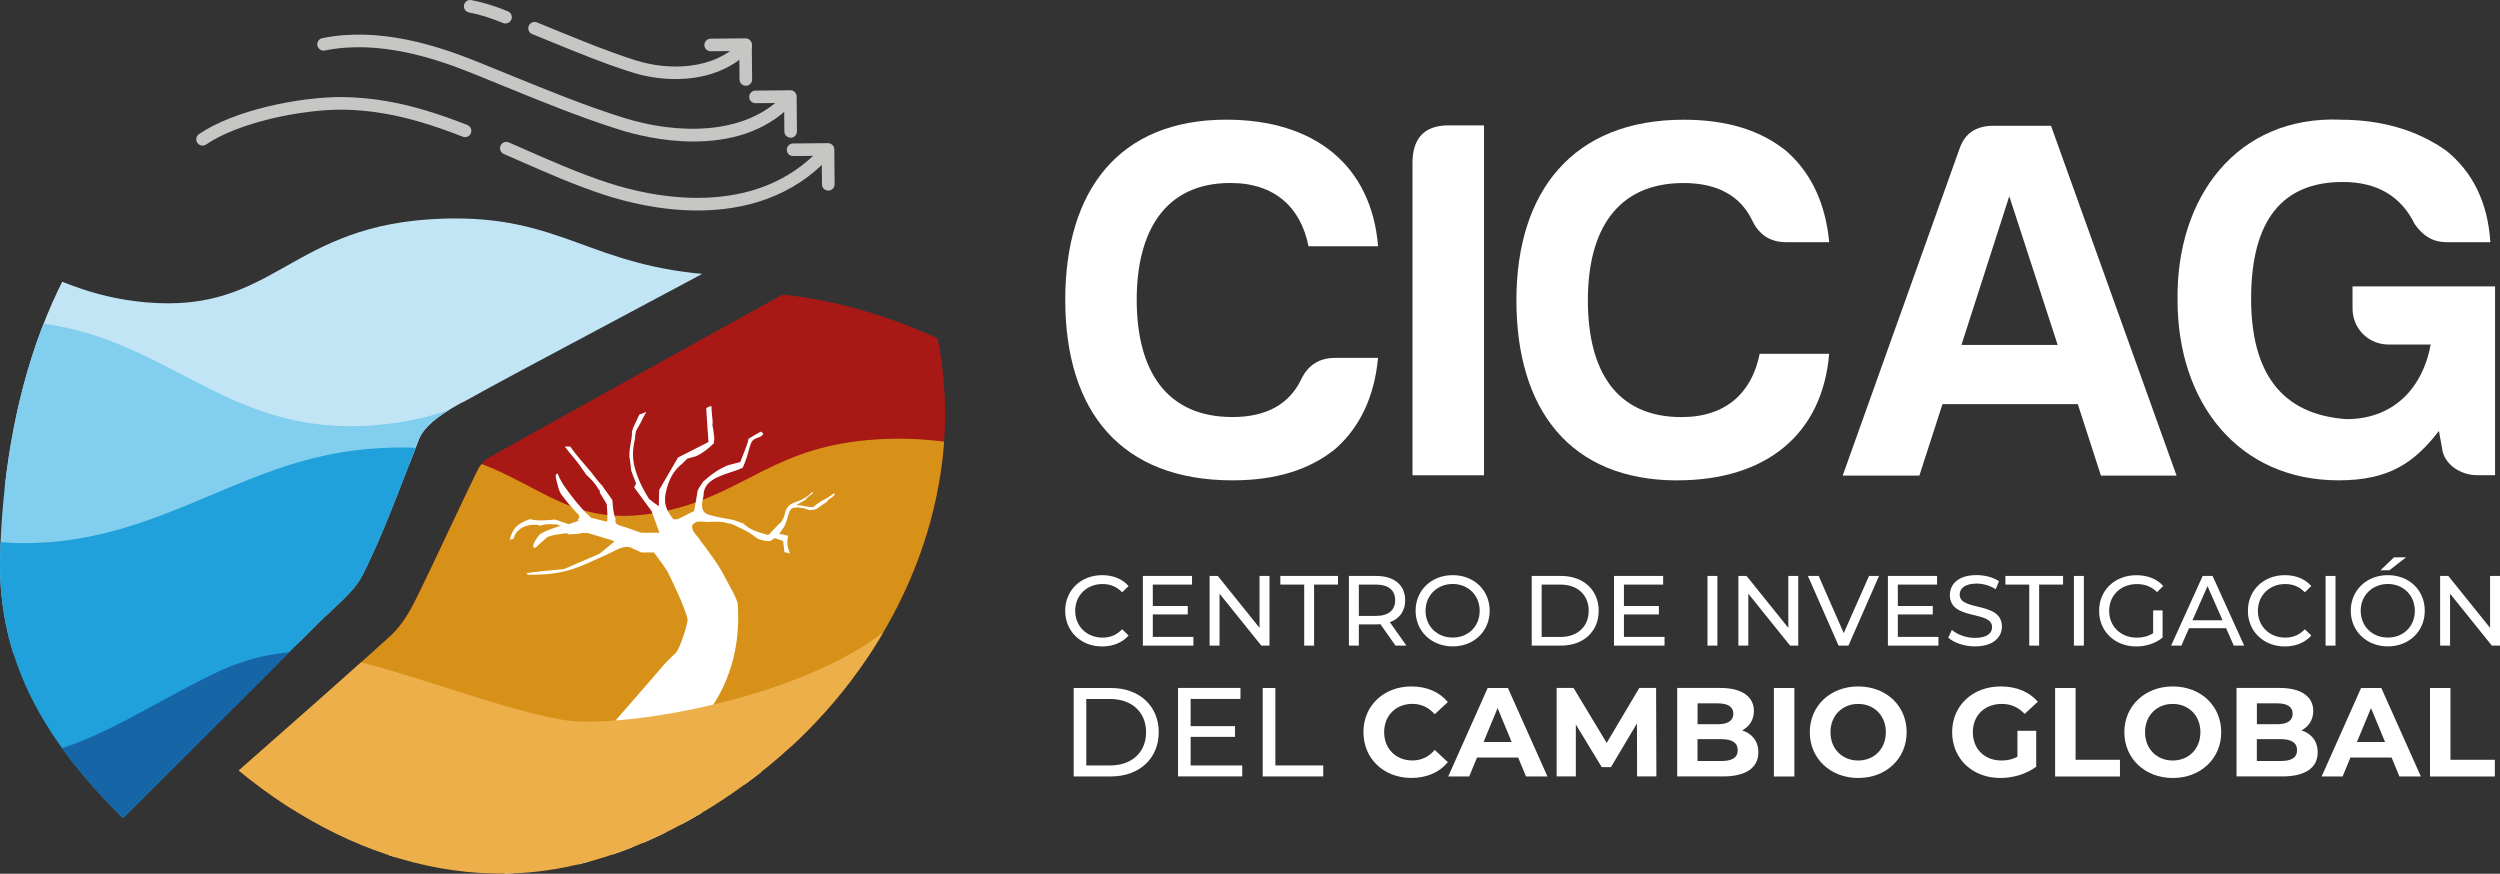 <?xml version="1.0" encoding="UTF-8"?> <svg xmlns="http://www.w3.org/2000/svg" xmlns:xlink="http://www.w3.org/1999/xlink" viewBox="0 0 450.62 157.49"><rect x="0" y="0" width="450.62" height="157.49" fill="#333333" stroke="none"/><defs><style> .cls-1 { clip-path: url(#clippath); } .cls-2 { fill: none; } .cls-2, .cls-3, .cls-4, .cls-5, .cls-6, .cls-7, .cls-8, .cls-9, .cls-10, .cls-11 { stroke-width: 0px; } .cls-12 { mix-blend-mode: color-dodge; } .cls-13 { clip-path: url(#clippath-1); } .cls-14 { isolation: isolate; } .cls-3 { fill: #82ceee; } .cls-4 { fill: #20a1db; } .cls-5 { fill: #1665a7; } .cls-6 { fill: #c6c6c5; } .cls-7 { fill: #d79118; } .cls-8 { fill: #c2e5f6; } .cls-9 { fill: #a81916; } .cls-10 { fill: #fff; } .cls-11 { fill: #edaf49; } </style><clipPath id="clippath"><path class="cls-2" d="m155.56,30.48c.02,2.32.04,4.68.08,7.17,0,.03,0,.06,0,.09h0c.05.64.06,1.28,0,1.89,0,0,0,0,0,0-.31,3.2-2.08,6.09-5,8.12,0,0,0,0-.01,0-.96.67-1.79,1.08-2.28,1.29l-1.64.92c-2.75,1.53-5.49,3.06-8.23,4.57l-11.16,6.17c-8.29,4.58-16.76,9.28-25.23,13.99h0s-.94.52-.94.52c-.34.19-.67.37-1.01.56-2.4,1.34-4.79,2.67-7.18,4.01-.32.18-.65.36-.97.54l-.5.28h0c-1.15.64-2.3,1.29-3.44,1.93-.69.39-1.5,1.28-1.91,2.12-.14.29-.28.58-.42.87h-.01s-.39.82-.39.82c-.34.71-.69,1.41-1.03,2.12-.98,2.03-1.94,4.04-2.88,6.06-.29.63-.6,1.26-.89,1.88-1.64,3.5-3.29,7.01-4.99,10.48-1.21,2.46-2.71,5.53-5.19,7.77-8.42,7.64-17.1,15.26-25.48,22.63l-1.82,1.6c5.33,4.39,11.14,8.26,17.39,11.32,12,5.89,25.35,8.65,38.81,6.58,13.83-2.13,26.85-8.99,37.54-17.3,19.92-15.49,33.08-39.1,33.56-63.53.31-16.08-5.12-32.17-14.77-45.5Z"></path></clipPath><clipPath id="clippath-1"><path class="cls-2" d="m139.51,42.46l-3-3.47.03-.03c-.26-.3-.55-.58-.82-.88l-.38-.44h-.02c-1.31-1.4-2.65-2.78-4.06-4.1-2.16-2.02-4.44-3.92-6.83-5.69-5.12-3.77-10.63-6.86-16.62-9.26-2.87-1.15-5.51.79-6.09,2.93-10.47-4.48-21.92-7.54-33.23-7.97-13.51-.52-26.26,4.21-36.71,12.05C8.5,43.06.67,73.61.02,100.38c-.37,14.97,5.04,27.5,14.81,39.16,2.3,2.74,4.75,5.4,7.34,7.94.02-.02.03-.04.05-.06l9.6-9.57c8.44-8.41,16.88-16.82,25.28-25.26.85-.85,1.74-1.68,2.64-2.52,2.29-2.13,4.46-4.15,5.57-6.33,2.42-4.79,4.47-9.83,6.16-14.14l4-10.3s.02-.03.02-.05c.01-.03.02-.06.03-.09h0s.05-.09.07-.13c.84-2,3.18-4.01,7.34-6.3.15-.08.3-.15.46-.22.06-.02.12-.05.18-.08,6.18-3.43,12.51-6.8,18.63-10.06l15.61-8.32c2.62-1.4,5.24-2.8,7.86-4.2h0s13.87-7.4,13.87-7.4Z"></path></clipPath></defs><g class="cls-14"><g id="Capa_2" data-name="Capa 2"><g id="Capa_1-2" data-name="Capa 1"><g><g><g><g><path class="cls-10" d="m192,110.09c0-3.71,2.83-6.42,6.66-6.42,1.94,0,3.62.66,4.77,1.96l-1.17,1.13c-.97-1.02-2.15-1.49-3.53-1.49-2.83,0-4.93,2.04-4.93,4.83s2.1,4.83,4.93,4.83c1.38,0,2.56-.48,3.53-1.51l1.17,1.13c-1.15,1.29-2.83,1.97-4.79,1.97-3.8,0-6.64-2.71-6.64-6.42Z"></path><path class="cls-10" d="m215.11,114.81v1.56h-9.11v-12.56h8.86v1.56h-7.07v3.86h6.3v1.52h-6.3v4.05h7.32Z"></path><path class="cls-10" d="m228.82,103.81v12.56h-1.47l-7.53-9.36v9.36h-1.79v-12.56h1.47l7.53,9.36v-9.36h1.79Z"></path><path class="cls-10" d="m235.09,105.37h-4.31v-1.56h10.39v1.56h-4.31v11h-1.78v-11Z"></path><path class="cls-10" d="m251.53,116.37l-2.71-3.86c-.25.02-.52.04-.79.04h-3.1v3.82h-1.79v-12.56h4.9c3.26,0,5.24,1.65,5.24,4.38,0,1.94-1.01,3.34-2.76,3.96l2.98,4.22h-1.96Zm-.05-8.18c0-1.79-1.2-2.82-3.5-2.82h-3.05v5.65h3.05c2.3,0,3.5-1.04,3.5-2.83Z"></path><path class="cls-10" d="m255.16,110.09c0-3.68,2.83-6.42,6.69-6.42s6.66,2.73,6.66,6.42-2.83,6.42-6.66,6.42-6.69-2.74-6.69-6.42Zm11.55,0c0-2.78-2.08-4.83-4.86-4.83s-4.9,2.04-4.9,4.83,2.08,4.83,4.9,4.83,4.86-2.04,4.86-4.83Z"></path><path class="cls-10" d="m276.09,103.81h5.29c4.04,0,6.78,2.55,6.78,6.28s-2.74,6.28-6.78,6.28h-5.29v-12.56Zm5.18,11c3.1,0,5.09-1.9,5.09-4.72s-1.99-4.72-5.09-4.72h-3.39v9.44h3.39Z"></path><path class="cls-10" d="m300.03,114.81v1.56h-9.11v-12.56h8.86v1.56h-7.07v3.86h6.3v1.52h-6.3v4.05h7.32Z"></path><path class="cls-10" d="m307.77,103.81h1.79v12.56h-1.79v-12.56Z"></path><path class="cls-10" d="m324.13,103.81v12.56h-1.47l-7.53-9.36v9.36h-1.79v-12.56h1.47l7.53,9.36v-9.36h1.79Z"></path><path class="cls-10" d="m338.69,103.81l-5.51,12.56h-1.78l-5.53-12.56h1.94l4.52,10.31,4.56-10.31h1.79Z"></path><path class="cls-10" d="m349.4,114.81v1.56h-9.11v-12.56h8.86v1.56h-7.07v3.86h6.3v1.52h-6.3v4.05h7.32Z"></path><path class="cls-10" d="m351.17,114.93l.66-1.4c.93.84,2.53,1.45,4.14,1.45,2.17,0,3.1-.84,3.1-1.94,0-3.07-7.61-1.13-7.61-5.79,0-1.94,1.51-3.59,4.81-3.59,1.47,0,3,.39,4.04,1.11l-.59,1.44c-1.09-.7-2.33-1.02-3.44-1.02-2.13,0-3.05.9-3.05,1.99,0,3.07,7.61,1.15,7.61,5.76,0,1.92-1.54,3.57-4.86,3.57-1.92,0-3.8-.65-4.81-1.58Z"></path><path class="cls-10" d="m365.78,105.37h-4.31v-1.56h10.39v1.56h-4.31v11h-1.78v-11Z"></path><path class="cls-10" d="m373.82,103.81h1.79v12.56h-1.79v-12.56Z"></path><path class="cls-10" d="m388.08,110.02h1.72v4.9c-1.26,1.06-3,1.6-4.75,1.6-3.86,0-6.69-2.71-6.69-6.42s2.83-6.42,6.73-6.42c1.99,0,3.68.66,4.83,1.94l-1.11,1.11c-1.04-1.01-2.22-1.45-3.64-1.45-2.91,0-5,2.03-5,4.83s2.1,4.83,4.99,4.83c1.06,0,2.04-.23,2.94-.81v-4.09Z"></path><path class="cls-10" d="m401.24,113.23h-6.67l-1.38,3.14h-1.85l5.69-12.56h1.78l5.7,12.56h-1.88l-1.38-3.14Zm-.63-1.43l-2.71-6.15-2.71,6.15h5.42Z"></path><path class="cls-10" d="m405.18,110.09c0-3.71,2.83-6.42,6.66-6.42,1.94,0,3.62.66,4.77,1.96l-1.17,1.13c-.97-1.02-2.15-1.49-3.53-1.49-2.83,0-4.93,2.04-4.93,4.83s2.1,4.83,4.93,4.83c1.38,0,2.56-.48,3.53-1.51l1.17,1.13c-1.15,1.29-2.83,1.97-4.79,1.97-3.8,0-6.64-2.71-6.64-6.42Z"></path><path class="cls-10" d="m419.18,103.81h1.79v12.56h-1.79v-12.56Z"></path><path class="cls-10" d="m423.72,110.09c0-3.68,2.83-6.42,6.69-6.42s6.65,2.73,6.65,6.42-2.83,6.42-6.65,6.42-6.69-2.74-6.69-6.42Zm11.55,0c0-2.78-2.08-4.83-4.86-4.83s-4.9,2.04-4.9,4.83,2.08,4.83,4.9,4.83,4.86-2.04,4.86-4.83Zm-3.77-9.63h2.19l-3.01,2.33h-1.61l2.44-2.33Z"></path><path class="cls-10" d="m450.62,103.81v12.56h-1.47l-7.53-9.36v9.36h-1.79v-12.56h1.47l7.53,9.36v-9.36h1.79Z"></path><path class="cls-10" d="m193.53,124.01h6.72c5.13,0,8.61,3.24,8.61,7.97s-3.49,7.97-8.61,7.97h-6.72v-15.95Zm6.58,13.96c3.94,0,6.47-2.41,6.47-5.99s-2.53-5.99-6.47-5.99h-4.31v11.98h4.31Z"></path><path class="cls-10" d="m223.91,137.97v1.98h-11.57v-15.95h11.25v1.98h-8.98v4.9h8v1.94h-8v5.15h9.29Z"></path><path class="cls-10" d="m227.6,124.01h2.28v13.96h8.63v1.98h-10.91v-15.95Z"></path><path class="cls-10" d="m245.75,131.98c0-4.81,3.69-8.25,8.66-8.25,2.76,0,5.06,1,6.56,2.82l-2.37,2.19c-1.07-1.23-2.42-1.87-4.01-1.87-2.98,0-5.1,2.1-5.1,5.1s2.12,5.1,5.1,5.1c1.59,0,2.94-.64,4.01-1.89l2.37,2.19c-1.5,1.85-3.8,2.85-6.58,2.85-4.94,0-8.63-3.44-8.63-8.25Z"></path><path class="cls-10" d="m273.63,136.54h-7.4l-1.41,3.42h-3.78l7.11-15.95h3.65l7.13,15.95h-3.87l-1.41-3.42Zm-1.16-2.8l-2.53-6.11-2.53,6.11h5.06Z"></path><path class="cls-10" d="m295.08,139.96l-.02-9.57-4.69,7.88h-1.66l-4.67-7.68v9.36h-3.46v-15.95h3.05l5.97,9.91,5.88-9.91h3.03l.05,15.95h-3.46Z"></path><path class="cls-10" d="m316.94,135.6c0,2.76-2.19,4.35-6.38,4.35h-8.25v-15.95h7.79c3.99,0,6.04,1.66,6.04,4.14,0,1.6-.82,2.83-2.12,3.51,1.78.57,2.92,1.94,2.92,3.94Zm-10.96-8.82v3.76h3.67c1.8,0,2.78-.64,2.78-1.89s-.98-1.87-2.78-1.87h-3.67Zm7.24,8.43c0-1.34-1.03-1.98-2.94-1.98h-4.31v3.94h4.31c1.91,0,2.94-.59,2.94-1.96Z"></path><path class="cls-10" d="m319.74,124.01h3.69v15.95h-3.69v-15.95Z"></path><path class="cls-10" d="m326.21,131.98c0-4.74,3.69-8.25,8.73-8.25s8.73,3.48,8.73,8.25-3.71,8.25-8.73,8.25-8.73-3.51-8.73-8.25Zm13.71,0c0-3.03-2.14-5.1-4.99-5.1s-4.99,2.07-4.99,5.1,2.14,5.1,4.99,5.1,4.99-2.07,4.99-5.1Z"></path><path class="cls-10" d="m363.65,131.73h3.37v6.47c-1.75,1.32-4.17,2.03-6.45,2.03-5.01,0-8.7-3.44-8.7-8.25s3.69-8.25,8.77-8.25c2.8,0,5.13.96,6.67,2.76l-2.37,2.19c-1.16-1.23-2.51-1.8-4.12-1.8-3.1,0-5.22,2.07-5.22,5.1s2.12,5.1,5.17,5.1c1,0,1.94-.18,2.87-.68v-4.67Z"></path><path class="cls-10" d="m370.43,124.01h3.69v12.94h8v3.01h-11.69v-15.95Z"></path><path class="cls-10" d="m382.91,131.98c0-4.74,3.69-8.25,8.73-8.25s8.73,3.48,8.73,8.25-3.71,8.25-8.73,8.25-8.73-3.51-8.73-8.25Zm13.71,0c0-3.03-2.14-5.1-4.99-5.1s-4.99,2.07-4.99,5.1,2.14,5.1,4.99,5.1,4.99-2.07,4.99-5.1Z"></path><path class="cls-10" d="m417.76,135.6c0,2.76-2.19,4.35-6.38,4.35h-8.25v-15.95h7.79c3.99,0,6.04,1.66,6.04,4.14,0,1.6-.82,2.83-2.12,3.51,1.78.57,2.92,1.94,2.92,3.94Zm-10.96-8.82v3.76h3.67c1.8,0,2.78-.64,2.78-1.89s-.98-1.87-2.78-1.87h-3.67Zm7.24,8.43c0-1.34-1.03-1.98-2.94-1.98h-4.31v3.94h4.31c1.91,0,2.94-.59,2.94-1.96Z"></path><path class="cls-10" d="m431.06,136.54h-7.4l-1.41,3.42h-3.78l7.11-15.95h3.65l7.13,15.95h-3.87l-1.41-3.42Zm-1.16-2.8l-2.53-6.11-2.53,6.11h5.06Z"></path><path class="cls-10" d="m438,124.01h3.69v12.94h8v3.01h-11.69v-15.95Z"></path></g><g><path class="cls-10" d="m369.69,22.67l22.63,63.06h-13.63l-4.17-12.89h-24.39l-4.17,12.89h-13.82l21.05-58.89c.93-2.78,2.97-4.17,6.12-4.17h10.39Zm-16.14,39.5h17.34l-8.72-26.8-8.62,26.8Z"></path><path class="cls-10" d="m248.38,44.39h-12.52c-1.39-6.95-6.03-11.41-14.09-11.41-11.78,0-16.88,8.72-16.88,21.05,0,12.7,5.29,21.14,17.25,21.14,6.12,0,10.29-2.32,12.43-6.86,1.21-2.5,3.25-3.8,6.03-3.8h7.79c-.65,6.86-3.15,12.33-7.6,16.32-4.73,3.89-10.94,5.75-18.64,5.75-19.94,0-30.14-12.24-30.14-32.55,0-19.66,9.64-32.46,29.03-32.46,15.95,0,26.15,8.25,27.36,22.81Z"></path><path class="cls-10" d="m254.6,29.37c0-4.45,2.13-6.77,6.49-6.77h6.4v63.06h-12.89V29.37Z"></path><path class="cls-10" d="m302.36,86.59c-19.38,0-29.03-12.8-29.03-32.46s10.2-32.55,30.14-32.55c7.7,0,13.91,1.85,18.64,5.75,4.45,3.99,6.95,9.46,7.6,16.32h-7.79c-2.78,0-4.82-1.3-6.03-3.8-2.13-4.54-6.31-6.86-12.43-6.86-11.96,0-17.25,8.44-17.25,21.14s5.1,21.05,16.88,21.05c8.07,0,12.7-4.45,14.09-11.41h12.52c-1.21,14.56-11.41,22.81-27.36,22.81Z"></path><path class="cls-10" d="m421.9,21.58c7.33,0,13.73,1.85,19.01,5.56,4.82,3.89,7.51,9.37,7.97,16.51h-7.97c-2.32,0-4.17-1.11-5.66-3.25-2.5-5.1-6.86-7.6-12.98-7.6-10.85,0-16.41,6.86-16.51,20.68-.09,13.82,5.56,21.24,17.16,22.07,8.72,0,13.82-5.84,15.21-13.45h-7.6c-3.62,0-6.49-2.87-6.49-6.49v-3.99h25.69v34.03h-3.25c-3.06,0-6.03-2.04-6.31-4.91l-.56-3.06c-4.45,5.75-9,8.9-18.08,8.9-18.08,0-29.03-14-29.03-32.46-.28-18.64,10.76-33.29,29.4-32.55Z"></path></g></g><g class="cls-1"><path class="cls-9" d="m-53.85,78.77c10.62-8.92,27.81-20.43,49.46-20.97,30.42-.76,39.51,20.89,68.65,18.88,26.58-1.83,31.55-20.71,61.37-23.66,8.88-.88,17.15-.07,24.51,1.56,8.72,1.93,16.16,5.02,21.82,7.8v48.63L2.55,118.06l-56.39-3.92v-35.36Z"></path><path class="cls-7" d="m-48.05,92.19c6.08-2.08,12.17-4.16,18.25-6.24h0s12.82,14.47,38.08,11.57c20.56-2.36,34.17-14.55,54.49-16.51,32.96-3.18,33.49,16.69,57.99,10.92,13.87-3.27,19.1-11.64,37.44-12.74,8.19-.49,15.01.71,19.55,1.82v49.16l-239.35,29.68,13.55-67.66Z"></path><path class="cls-10" d="m159.02,146.93c-.37-.46-.96-.69-1.63-.85-.68-.16-1.48-.25-2.38-.29-.44-.03-.96,0-1.34-.07-.22-.04-.43-.08-.66-.13-.22-.04-.45-.08-.7-.16-.51-.15-1.04-.31-1.59-.48-.29-.08-.56-.19-.89-.25-.33-.06-.67-.13-1.01-.19-.69-.14-1.62-.02-2.17.07-.59.07-.67.02-1.1-.23-.54-.33-1.03-.68-1.6-1.1-.57-.41-1.25-.88-2.03-1.22-.19-.09-.39-.16-.59-.23l-.29-.11-.19-.08c-.26-.09-.51-.23-.75-.36-.49-.29-.99-.67-1.53-1.11l-.85-.68c-.29-.22-.55-.43-.96-.7-.38-.25-.75-.51-1.21-.67l-.66-.27c-.22-.06-.45-.11-.67-.17-1.82-.4-3.44-.18-4.79-.04-.68.07-1.3.16-1.87.17-.57.03-1.14.06-1.74.04-.61,0-1.2-.02-1.77-.02-.26,0-.51,0-.77-.01.48-2.77,1.22-5.56,3.14-7.86,5.29-6.32,7.08-13.66,6.55-21.19-.25-.8-.58-1.48-.91-2.12-.38-.69-.74-1.37-1.1-2.03-.38-.71-.71-1.41-1.13-2.05-.2-.32-.39-.64-.59-.95-.2-.3-.4-.59-.6-.88-.98-1.4-1.89-2.6-2.66-3.6-.02-.05-.03-.1-.05-.16-.95-.98-1.58-1.98-.9-2.58.73-.65,1.92-.23,2.8-.29,1.21-.08,2.34-.1,3.45.26.08,0,.15,0,.18,0,.48,0,3.63,1.69,3.63,1.69l1.49,1.07c.51.21,1.04.35,1.59.4.19.02.43.02.68.03.27-.19.55-.38.78-.54.63.21,1.52.52,1.52.52l.24,2.01,1.01.24c-.47-1-.64-2.21-.31-3.19l-1.63-.36c.41-.56.94-1.36.94-1.36l.47-1.23s0-.05.02-.08c.15-.5.36-1.61.83-1.89.39-.23.96-.19,1.39-.15.56.05,1.13.19,1.66.41.49.04.97.01,1.4-.18.63-.45,1.28-.89,1.93-1.31.02-.11.09-.21.2-.31.27-.22.54-.42.82-.61.11-.1.21-.2.32-.29v-.07s-.02-.13-.06-.2c-.04,0-.11,0-.12,0-.71.6-1.55,1.02-2.37,1.47-.69.47-1.27.91-1.3,1.02-.98-.03-2.16-.31-2.16-.31l-.92-.07,1.82-1.05c-.03-.07-.02-.14.05-.2.4-.32.79-.66,1.2-.96-.08-.07-.16-.13-.19-.15-.65.67-1.44,1.2-2.26,1.53-1.11.44-2.15.61-2.57,2.02-.12.41-.21.92-.43,1.28-.05.08-.1.16-.16.24-.02.14-.03.22-.03.22l-.54.48c-.51.55-1.08,1.03-1.55,1.65-.23.3-.65.44-.95.13-.02,0-.04,0-.06,0-1.3-.31-2.85-.86-3.84-1.87-.61-.22-1.22-.43-1.83-.66-1.57-.3-3.17-.51-4.55-.98-1.4-.48-1.16-2.04-.82-3.3-.02-2.22,1.68-3.16,3.65-3.88.14-.07.24-.12.3-.13.02,0,.06,0,.09-.01,1.02-.35,2.08-.67,2.99-1.08.07-.1.13-.22.18-.35.48-1.06.77-2.18,1.09-3.3.15-.52.34-1.22.85-1.51.58-.34,1.5-.4,1.62-1.06l-.44-.32s-2.5,1.4-2.26,1.39c.24,0-1.45,4.11-1.45,4.11,0,0-.98.25-2.07.52-1.76.67-3.23,1.76-4.62,3.01-.53.79-.98,1.49-.98,1.56,0,.12-.4,2.39-.64,3.73l-3.03,1.51-.09-.07s-.09.04-.13.05c-.18.07-.48,0-.6-.16-.22-.28-.42-.56-.59-.83h-.02s0-.05,0-.05c-.5-.77-.81-1.56-.78-2.61,0-.1.02-.21.02-.31l-.03-.12.05-.11c.16-1.36.75-3.03,1.44-4.09.48-.73,1.01-1.28,1.61-1.74l.9-.91,1.62-.45c1.21-.6,2.24-1.36,3.16-2.31.07-.33.11-.68.1-1.08-.11-.98-.24-1.92-.31-2.03-.04-.06-.02-.36.03-.75-.1-.95-.2-1.91-.24-2.87-.44.11-.92.28-.92.5,0,.41.4,5.99.4,5.99l-5.49,2.79-3.39,5.83s-.08,1.74-.07,2.95l-1.35-.96-.08-.14c-.14-.03-.28-.11-.38-.28-1.42-2.26-2.9-5.34-2.85-8.09.02-.87.14-1.73.34-2.58.06-.76.16-1.54.36-1.82.15-.2.4-.66.67-1.16.27-.59.57-1.17.9-1.73.07-.14.12-.23.12-.23l-1.23.48c-.05.08-.1.16-.14.25-.19.42-.59,1.28-.98,2.12-.09.25-.17.5-.25.75.03.07.04.15.04.24-.04,1.17-.41,2.29-.46,3.44-.02.34-.01.68,0,1.01l.05.04.26,2.24.88,2.33-.34.7,3.12,4.25,1.43,3.92h-3.28l-3.3-1.14c-.07,0-.15,0-.23-.03-.21-.07-.41-.16-.6-.25l-.2-.07v-.03s-.03-.02-.05-.03c-.3-.18-.36-.55-.22-.83-.43-1.09-.52-2.29-.6-3.47-.26-.43-.56-.85-.9-1.31-.34-.45-.67-.9-.97-1.37-.35-.3-1.12-1.26-1.96-2.38-1.27-1.53-2.64-2.98-3.77-4.62h-.97c.82,1.17,1.84,2.19,2.67,3.37.41.57.8,1.15,1.2,1.72.79.73,1.56,1.48,2.1,2.45.02.03.02.06.04.09.04.04.07.07.1.1.19.17.23.37.18.56l1.26,2.08s.29,3.23,0,3.16l-2.84-.69-.37-.4c-1.53-1.37-2.84-3.11-4.05-4.76-.63-.85-1.24-1.81-1.58-2.84l-.34.23c-.06.31.04.73.16,1.23.19.74.37,1.51.73,2.18.96,1.33,2.01,2.59,3.16,3.75.31.31.18.72-.09.93.05.07.09.15.14.22l-1.79.61-2.4-.83c-1.5.09-2.99.31-4.49-.05-.02,0-.04-.02-.06-.03-.73.24-1.42.56-1.98.94-.93.64-1.41,1.7-1.7,2.79.22-.1.46-.15.7-.18.39-1.63,1.92-2.49,3.5-2.53.34,0,.74-.04,1.07.08.23.09.24.11.33.08.04-.07.12-.11.22-.09,0,0,.02,0,.03,0,.93-.32,1.68-.1,2.63-.15.1,0,.17.07.19.16.17,0,.35.02.52.05t0,0h0s.04,0,.05,0c.25.04-3.22.88-3.97,1.79-.37.45-.69.94-.93,1.48-.04.17-.08.34-.13.51.1.09.2.19.3.28.14-.09.28-.17.41-.25.14-.15.27-.31.4-.43.48-.44,1-.84,1.45-1.31.06-.07.14-.07.2-.04.24-.12.49-.2.75-.24.36-.06.77-.18,1.13-.19.47-.1.96-.17,1.45-.21.14-.01.2.1.19.21.75-.04,1.52-.05,2.24-.17,0,0,0,0,0,0l.07-.06c.22,0,.39-.02.46-.02.08,0,.3-.01.6-.01.13,0,.2.01.2.01l.25.07c.18.04.35.09.53.16l3.41,1.02.63.29-2.64,2.18-6.46,2.79s-6.94.57-6.78.82c.04.05.18.12.37.19.01,0,.02,0,.04,0,2.47.02,4.97-.14,7.36-.84,2.46-.72,4.69-1.91,7.03-2.92,1.2-.52,2.74-1.68,4.11-1.1.63.27,1.21.61,1.82.85h2.28c.98,1.31,2.22,2.96,2.59,3.72,1.15,2.4,2.53,5.16,3.45,8.12.23.74-1.42,5.55-2.04,6.19-.62.63-1.24,1.21-1.85,1.81,0,0-11,12.73-11.58,13.26-2.19,2.18-3.62,4.06-4.66,5.32-.6.74-1.51,2.94-2.16,4.62-.44.54-.8,1.02-1.17,1.45-.19.22-.39.44-.56.6-.09.09-.17.15-.25.22-.02.02,0,0,0,.02l-.04.03c-.09.08-.24.11-.39.06-.04-.02-.05-.02-.13-.07-.09-.05-.22-.17-.33-.26-.31-.29-.62-.58-.93-.87-.4-.35-.84-.74-1.49-1.09-.65-.34-1.5-.59-2.31-.55-.39.02-.77.08-1.14.16l-.33.1c-.21.07-.42.16-.63.25-.65.32-1.01.58-1.32.76-.3.16-.33.19-.49.22-.07,0-.14.02-.22,0l-.16-.02-.21-.07c-.59-.18-1.37-.69-2.38-1.17-.97-.42-1.85-.82-2.82-1.14-3.83-1.32-7.64-1.84-11-2.76-.83-.22-1.68-.49-2.57-.71-.89-.22-1.84-.39-2.85-.32-1,.06-2.02.44-2.76,1.03-.76.59-1.23,1.28-1.66,1.88-.21.31-.44.6-.63.9-.18.3-.36.59-.53.88-.35.57-.65,1.1-.95,1.61-.58,1.01-1.12,1.8-1.56,2.56-.43.7-.79,1.23-1.04,1.55-.12.16-.22.25-.25.28,0,0,.02.02.06.12.05.13.08.14.1.19.03.08.02.13.02.13v.66s.06,0,.19-.03c.16-.04.2-.08.31-.15.15-.11.31-.26.47-.44.33-.36.75-.89,1.24-1.59.44-.66,1.11-1.5,1.76-2.47.33-.48.68-1,1.05-1.52.18-.26.38-.53.57-.8.2-.27.42-.52.64-.78.44-.54.87-1.06,1.37-1.38.5-.33,1.06-.49,1.7-.49,1.29,0,2.85.68,4.58,1.28,3.48,1.21,7.24,2.02,10.55,3.45.76.3,1.52.71,2.23,1.08-.47.15-.96.31-1.49.47-.6.18-1.24.32-1.9.49-.33.08-.67.17-1.01.25-.34.06-.69.12-1.04.19-.35.06-.7.12-1.06.19l-.54.1c-.18.02-.33.04-.52.06-1.42.14-3.11.14-4.59.98-.74.42-1.3,1.05-1.64,1.77-.34.75-.36,1.42-.41,1.98-.04.56-.08,1.03-.19,1.37-.11.34-.28.53-.47.66-.4.25-.78.27-.76.28l.11.92s.11-.02.3-.05c.19-.03.5-.09.87-.29.37-.18.78-.61.98-1.13.21-.51.29-1.07.37-1.62.08-.54.18-1.11.41-1.51.25-.41.65-.82,1.15-1.04,1.03-.5,2.44-.46,3.96-.46.19,0,.4,0,.6-.02l.57-.06c.38-.04.76-.07,1.13-.11.38-.04.75-.08,1.12-.11.36-.06.72-.12,1.07-.18.71-.12,1.39-.22,2.04-.36.64-.15,1.25-.29,1.8-.42.9-.18,1.65-.43,2.25-.62.51.19,1.17.33,1.82.33.77-.01,1.62-.31,2.14-.58.5-.26.91-.48,1.09-.54,0,0,0,0,0-.01l.32-.07c.07,0,.15,0,.2,0,.09.02.11.05.23.12.11.08.33.27.56.51.02.02.04.04.06.06-.5.05-1.01.1-1.54.17-.28.05-.48.07-.96.2-.2.06-.42.09-.61.16l-.57.24c-.16.1-.31.22-.45.34-.11.15-.23.28-.31.47-.15.36-.11.73,0,1.09.09.18.14.37.25.55.11.17.23.38.32.52l.47.7c.24.38.43.77.59,1.18l-.02.09c.29.65.4,1.32.27,2.01-.14.69-.5,1.39-.96,2.08-.22.34-.48.68-.73,1.02l-.2.27c-.11.16-.13.2-.2.3l-.34.53c-.45.69-.98,1.3-1.59,1.83l.55.74c.75-.53,1.42-1.19,1.97-1.89l.4-.53c.06-.07.16-.21.17-.22l.21-.23c.29-.33.58-.65.86-1.01.56-.7,1.1-1.51,1.4-2.5.14-.49.2-1.03.18-1.56-.02-.53-.15-1.04-.31-1.53.01.03.07.04.14.05-.32-.52-.53-1.06-.79-1.56l-.32-.59c-.06-.11-.07-.14-.09-.21-.02-.06-.03-.12,0-.18.04-.05.12-.06.18-.08.15-.02.12,0,.72-.05.46-.04.96-.02,1.43-.03h1.54c.36-.02.73-.06,1.1-.08,1.18.51,2.54.51,3.68.01.16-.07.32-.15.48-.23.16-.08.34-.2.47-.28.23-.16.46-.32.65-.47.4-.32.72-.63,1.01-.92.36-.36.67-.7.95-1.01-.01.05-.03.1-.04.15.02.51.1.77.18,1.11.12.33.33.68.65,1.07.16.19.38.41.65.62l.78.63.38.3s0,0-.01,0c-.25.07-.5.12-.79.23-.28.1-.58.21-.91.42-.32.18-.7.52-.93.93-.24.41-.32.82-.36,1.13-.05.33-.06.61-.08.88-.02.27-.04.53-.07.79-.03.28-.07.52-.11.75-.14.94-.64,1.66-1.38,2.23-.75.56-1.65.99-2.4,1.46-.76.46-1.36.97-1.7,1.4-.19.2-.29.39-.38.51-.08.12-.12.18-.12.18l.78.5s.04-.05.12-.14c.08-.08.17-.23.34-.38.3-.31.83-.67,1.55-1.02.72-.36,1.66-.67,2.67-1.27.49-.32,1.02-.7,1.43-1.24.41-.52.73-1.16.9-1.78.09-.31.17-.62.23-.9.06-.29.12-.58.17-.86.09-.55.21-1.07.3-1.12.05-.04.07-.06.19-.11.1-.05.27-.1.46-.14.17-.05.39-.07.58-.1.1-.01.2-.02.3-.04.01,0,.05,0,.1.02.48.05.91.1,1.29.14l.25.4c.6,1.18,1.21,2.37,1.59,3.49.08.27.19.56.24.81.08.25.1.54.12.67.05.29-.05.59-.25.82-.21.27-.75.64-1.33,1.01-.29.19-.64.4-.93.66l-.9.76c-1.15,1.12-1.96,2.53-2.46,3.96.01-.03.07-.05.12-.06-.23.27-.37.62-.44.92l-.2.84c-.06.25-.11.52-.18.66-.06.17-.11.35-.25.49-.12.14-.28.26-.42.35-.29.16-.66.33-.97.49-.65.33-1.21.67-1.62,1.16-.32.28-.5.67-.52,1.09-.01.43.18.81.42,1.12.47.64,1.24,1.14,1.88,1.69l.09.09c.31.21.49.38.63.66l1.05-.42c-.15-.51-.55-.99-.9-1.27.04.03.1.04.16.04-.44-.37-.82-.65-1.07-1.03-.12-.18-.22-.41-.16-.64.06-.23.24-.43.45-.56.15-.31.56-.41.93-.53.2-.06.34-.1.56-.18.37-.17.7-.36,1-.63.15-.13.29-.27.4-.43.1-.17.2-.34.29-.52.22-.38.3-.66.42-.96l.17-.46c.37.88.92,1.73,1.5,2.5,1.01,1.32,2.16,2.48,3.03,3.33.87.84,1.45,1.4,1.45,1.4l.41-.37s-.53-.61-1.33-1.53c-.78-.91-1.81-2.15-2.65-3.47-.84-1.3-1.45-2.78-1.35-3.72.08-.92.63-1.21.6-1.24l-.03-.03c.24-.27.49-.52.77-.75l.72-.5c.23-.17.49-.29.79-.45.6-.32,1.28-.62,2.06-1.31.8-.71,1.33-1.76,1.36-2.85.02-.55,0-.96-.06-1.38-.04-.44-.14-.8-.22-1.2-.37-1.53-.9-2.84-1.42-4.17l-.52-1.09c-.18-.36-.4-.69-.61-1.04-.2-.35-.45-.66-.69-.98l-.18-.24s0,0,0-.02l-.06-.09c-.07-.13-.14-.2-.19-.28-.02-.04-.05-.07-.02-.12.04-.05.12-.08.18-.09.14-.03.26-.03.36-.02.05,0,.09.01.13.02l.05.02s.01,0,.02,0c.01,0,.14-.01.2-.02.26-.03.52-.04.79-.06.15.33.31.68.5,1.04.1.21.22.43.35.66.13.23.24.45.43.74.09.14.18.28.27.42.09.12.17.21.25.31.17.21.33.41.51.63.34.43.7.86,1.09,1.28.38.43.77.87,1.22,1.29.44.42.86.88,1.36,1.27,1.01.88,1.89,1.51,2.65,2.26.74.74,1.33,1.49,1.69,2.45.07.22.18.39.22.68.06.27.12.51.18.86l.09.48c.04.17.1.37.14.54.05.18.1.38.17.58.1.22.21.44.31.63.44.74.99,1.27,1.54,1.72.55.45,1.11.8,1.66,1.11,0,0,0,0,0,0,.04.19.07.41.1.65l.03.2s.03.18.03.16c.01.03.02.05,0,.11-.05.16-.21.43-.33.73-.17.37-.22.85-.15,1.22.13.4.57.53.94.63.34.09.37.08.5.15.11.07.14.2.13.31,0,.2-.19.52-.31.68-.08.1-.14.17-.18.22-.02.02-.03.05-.04.07-.01.02,0,0-.03.06-.02.05-.03.11-.02.16-.01.07.1.21.19.23.08.03.11.02.11.02v-.29s0,0,.02,0c.04,0,.04.04.21.12.02.01,0,.01.02,0,.05-.04.11-.11.19-.19.17-.2.47-.43.6-1.05.04-.28.02-.64-.23-.88-.21-.25-.68-.4-.83-.46-.1-.05-.23-.08-.23-.2.02-.13.05-.19.13-.31.11-.2.27-.39.44-.72.09-.19.16-.43.16-.66,0-.08,0-.15,0-.23.62.28,1.22.52,1.81.74.52.19,1.02.37,1.51.53.65.21,1.11.25,1.6.33,1.87.25,3.37.48,4.22.87.87.42.69.67.73.67l1.13.05s.05-.25-.11-.69c-.16-.45-.6-.89-1.14-1.2-1.09-.64-2.68-1.03-4.48-1.49-.43-.11-.93-.24-1.22-.39-.45-.21-.92-.43-1.38-.66-.93-.47-1.88-1-2.75-1.62-.87-.61-1.67-1.38-1.97-2.07-.02-.09-.05-.15-.07-.21l-.05-.32c-.02-.12-.04-.23-.05-.36l-.04-.44c-.02-.27-.06-.64-.1-.99-.02-.33-.15-.75-.23-1.13-.36-1.44-1.18-2.82-2.07-3.9-.88-1.09-1.88-1.98-2.56-2.73-.38-.37-.7-.8-1.03-1.2-.34-.39-.63-.81-.92-1.22-.3-.4-.57-.8-.81-1.2-.13-.19-.25-.39-.37-.57-.06-.09-.13-.19-.17-.27l-.08-.2c-.05-.1-.13-.3-.2-.47-.07-.17-.14-.33-.2-.51.74-.21,1.53-.43,2.28-.55.15-.02.3-.03.45-.05.12,0,.25,0,.38,0,.21.03.38.03.47.09.02.01.06.02.09.02.02.03.05.05.08.07.07.02.12.13.2.21.08.06.14.25.21.4.07.13.15.36.23.59.15.44.28.96.45,1.55.2.62.39,1.32.84,2.04.19.36.46.68.74,1,.27.33.6.54.9.8.14.13.35.23.53.34.19.1.35.22.57.3.21.08.42.16.63.23.22.05.43.09.65.12.86.09,1.5,0,2-.03.54-.04.81-.02,1.07.03.28.05.51.24.65.48.13.18.3.69.57,1.33.52,1.19,1.26,2.07,1.76,2.83.52.73.85,1.54,1.21,2.35.35.81.71,1.59,1.16,2.25.44.67.98,1.18,1.48,1.49.24.18.48.27.68.39.21.08.38.15.53.21l.05.02h.02s.06.03.06.03h.01s.07.02.1.03c.07.01.11.02.21.02h.06c.07,0,.21-.05.3-.11.05-.06.05,0,.19-.22.05-.1.08-.27.04-.4-.04-.14-.11-.22-.16-.27-.06-.05-.09-.07-.14-.1-.11-.06-.13-.05-.16-.06-.03,0-.05-.01-.08-.02-.02,0-.04,0-.05,0l-.03-.02c-.11-.06-.24-.13-.39-.21-.13-.11-.31-.19-.47-.34-.33-.28-.67-.67-.95-1.23-.29-.55-.52-1.26-.77-2.09-.05-.16-.1-.33-.16-.51.42-.01.83-.02,1.23.02l.62.09c.19.06.39.11.58.18.18.11.33.15.55.31l.79.72c.27-.15.54-.42.81-.7l.52-.51c.33-.31.66-.6,1.02-.87.35-.27.71-.53,1.09-.73.38-.2.78-.36,1.14-.35l.07-.55c-.56-.08-1.06.08-1.52.26-.46.18-.88.42-1.29.66-.41.25-.8.52-1.18.8l-.51.39c-.06.03-.1.05-.14.07-.06.06-.12-.02-.17-.08.01,0-.09-.07-.13-.1l-.17-.12-.35-.24c-.25-.13-.5-.23-.76-.34-.26-.08-.51-.14-.77-.21-.69-.14-1.36-.18-1.98-.24-.1-.25-.22-.49-.35-.74-.5-.96-1.03-1.8-1.27-2.66-.06-.23-.11-.38-.2-.71-.06-.26-.2-.7-.36-1.07-.32-.77-.93-1.43-1.73-1.77-.8-.36-1.7-.47-2.32-.5-.66-.03-1.18-.04-1.48-.13-.07-.03-.13-.05-.2-.07-.06-.04-.11-.07-.17-.1-.06-.01-.12-.09-.18-.14-.06-.06-.13-.08-.18-.16-.26-.28-.46-.51-.56-.82-.13-.27-.21-.69-.29-1.15-.08-.5-.15-1.08-.28-1.69-.06-.3-.12-.59-.24-.96-.12-.36-.19-.69-.4-1.06-.19-.37-.37-.72-.68-1.06-.14-.17-.29-.33-.43-.49-.11-.09-.22-.18-.34-.27,0,0,.01,0,.02,0,.59-.05,1.19-.1,1.81-.15.62-.04,1.32-.14,2.03-.24.72-.08,1.39-.25,2.04-.38,1.28-.28,2.46-.49,3.43-.37l.37.04.33.11c.23.04.46.18.68.3.15.07.36.2.58.33-.09.08-.17.16-.23.26-.12.19-.25.36-.35.55l-.15.28c-.05.09-.11.19-.11.26.23.3.69.6,1.04.85.19.15.37.31.55.49.36.35.7.74,1,1.15.62.81,1.16,1.72,1.48,2.67.16.46.26.97.2,1.36-.02.14-.15.4-.27.62l-.39.71c-.13.24-.27.49-.38.76-.03.06-.06.14-.09.22-.03.09-.06.18-.08.27-.05.18-.06.37-.02.54.05.36.38.62.74.68.38.07.69.03.96,0l-.06-.55c-.26.02-.5.01-.65-.03-.16-.03-.32-.15-.31-.33,0-.08.02-.16.05-.24.01-.04.03-.07.05-.11l.08-.15c.11-.22.25-.44.39-.66l.45-.68c.15-.25.3-.46.42-.85.14-.68.03-1.27-.11-1.84-.3-1.13-.82-2.15-1.43-3.1-.31-.48-.65-.93-1.04-1.37-.19-.22-.4-.43-.62-.63-.08-.08-.08-.09-.09-.11-.05-.02,0-.05.02-.06l.05-.02.18-.09c.58.38,1.21.78,1.93,1.11.4.17.79.33,1.22.44l.52.15c.13.04.28.07.41.12.54.17,1.05.45,1.64.79.58.34,1.23.73,1.88,1.04.21.09.43.18.64.26.23.07.49.12.74.16.03,0,.06,0,.09,0,0,.06,0,.11.02.17.07.27.24.53.43.72.39.36.75.46,1.06.57.32.1.62.18.9.25.29.07.55.15.81.24.13.04.2.1.49.18l.39.09c.5.16.94.41,1.27.75l.03.07s.05.07.09.1c.02.04.02.08.05.12v.18s-.02.24-.02.24c-.03.18-.08.39-.09.64,0,.26.05.57.22.79.3.44.77.63,1.15.75.38.12.69.23.88.45l.44-.33c-.29-.42-.75-.6-1.08-.75-.35-.15-.61-.33-.72-.55-.06-.09-.05-.18-.03-.3.02-.14.07-.31.13-.5l.07-.33c.01-.13.02-.27.02-.41-.03-.15-.06-.31-.12-.45-.08-.13-.16-.26-.25-.38.02.02.06.02.11.01-.53-.52-1.13-.92-1.75-1.18l-.47-.16-.33-.17c-.3-.13-.6-.25-.88-.36-.29-.11-.56-.2-.8-.31-.24-.1-.45-.23-.48-.3-.01,0,0-.02,0-.02.53-.13.85-.2,1.31-.16.27.02.53.05.79.07.26.02.56.1.82.15.57.11,1.13.23,1.66.33.26.06.56.09.84.11.28.02.56.05.83.07.58.03,1-.05,1.43-.06.84-.04,1.57-.03,2.12.05.55.07.91.24.98.31.06.06.05.1.06.1h1.13s0-.08-.03-.23c0-.16-.09-.37-.26-.62Z"></path><path class="cls-11" d="m-76.3,134.98c6.46-3.81,16.86-8.75,29.95-9.36,22.06-1.03,27.19,11.39,48.63,10.4,9.94-.46,22.47-9.4,34.38-14.98,6.6-3.09,13.92-4.29,21.13-3.21,12.25,1.83,31.24,9.84,43.82,11.95,11.07,1.85,51.04-4.96,63.37-21.55l-15.48,60.1-226.05,5.08.24-38.42Z"></path></g><g class="cls-13"><path class="cls-8" d="m181.78,36.81c-13.39,7.18-31.63,14.05-52.83,12.74-22.69-1.4-27.63-10.85-49.15-10.14-27.89.92-29.98,17.17-53.57,15.08-20.1-1.78-27.2-14.33-47.33-11.96-10.27,1.21-18.18,5.63-22.93,8.84v38.96l225.8-12.7v-40.82Z"></path><path class="cls-3" d="m-51.11,78.77c10.62-8.92,27.81-20.43,49.46-20.97,30.42-.76,39.51,20.89,68.65,18.88,26.58-1.83,33.03-19.48,62.85-22.44,19.41-1.92,34.41,3,44.85,8.14v48.63L5.28,118.06l-56.39-3.92v-35.36Z"></path><path class="cls-4" d="m-45.32,92.19c6.08-2.08,12.17-4.16,18.25-6.24h0s12.82,14.47,38.08,11.57c20.56-2.36,34.17-14.55,54.49-16.51,32.96-3.18,33.49,16.69,57.99,10.92,13.87-3.27,19.1-11.64,37.44-12.74,8.19-.49,15.01.71,19.55,1.82v49.16l-239.35,29.68,13.55-67.66Z"></path><path class="cls-5" d="m-73.57,134.98c6.46-3.81,16.86-8.75,29.95-9.36,22.06-1.03,27.19,11.39,48.63,10.4,9.94-.46,22.47-9.4,34.38-14.98,6.6-3.09,13.92-4.29,21.13-3.21,12.25,1.83,31.24,9.84,43.82,11.95,11.07,1.85,26.9.72,47.89-12.22v50.77l-226.05,5.08.24-38.42Z"></path></g></g><g class="cls-12"><path class="cls-6" d="m125.05,25.51c-5.77,0-10.89-1.35-13.25-2.09-7.13-2.23-14.14-5.1-20.91-7.87-1.92-.79-3.84-1.57-5.76-2.34-6.74-2.71-16.83-6.08-26.58-4.11-.61.13-1.21-.27-1.34-.89-.12-.61.27-1.21.89-1.34,10.34-2.09,20.86,1.41,27.88,4.23,1.93.77,3.85,1.56,5.77,2.35,6.73,2.75,13.69,5.6,20.73,7.8,9.31,2.91,21.76,3.35,28.78-4.12.43-.46,1.15-.48,1.6-.05.46.43.48,1.15.05,1.6-5,5.32-11.79,6.82-17.86,6.82Z"></path><path class="cls-6" d="m91.12,4.24c-.15,0-.29-.03-.44-.09-2.17-.9-4.17-1.53-6.14-1.9-.62-.12-1.02-.71-.9-1.33.12-.62.7-1.02,1.33-.9,2.12.4,4.28,1.07,6.59,2.03.58.24.85.91.61,1.48-.18.44-.6.7-1.05.7Z"></path><path class="cls-6" d="m121.79,14.25c-2.79,0-5.49-.46-7.77-1.18-4.85-1.51-9.6-3.46-14.2-5.34-1.3-.53-2.59-1.06-3.89-1.58-.58-.23-.86-.89-.63-1.48.23-.58.89-.87,1.48-.63,1.3.52,2.6,1.05,3.9,1.59,4.55,1.86,9.26,3.79,14.01,5.28,5.59,1.75,13.9,1.89,18.91-3.45.43-.46,1.15-.48,1.6-.05.46.43.48,1.15.05,1.6-3.63,3.86-8.68,5.24-13.47,5.24Z"></path><path class="cls-6" d="m125.74,37.94c-6.87,0-13.06-1.6-16.72-2.79-5.33-1.74-10.59-4.05-15.68-6.29l-2.53-1.11c-.57-.25-.84-.92-.59-1.49.25-.58.92-.84,1.49-.59l2.54,1.11c5.04,2.22,10.25,4.51,15.47,6.21,7.57,2.46,26.45,6.76,38.4-6.49.42-.47,1.14-.5,1.6-.08.47.42.5,1.14.08,1.6-6.94,7.71-15.98,9.92-24.07,9.92Z"></path><path class="cls-6" d="m36.51,26.25c-.36,0-.72-.17-.94-.5-.35-.52-.22-1.22.3-1.58,6.37-4.34,18.01-6.68,25.72-6.68,2.72.03,5.44.28,8.09.74,4.41.76,9.03,2.13,14.56,4.3.58.23.87.89.64,1.47s-.89.87-1.47.64c-5.38-2.11-9.87-3.44-14.12-4.17-2.53-.44-5.13-.68-7.72-.71-7.46,0-18.65,2.35-24.43,6.29-.2.13-.42.2-.64.2Z"></path><path class="cls-6" d="m134.43,15.46c-.62,0-1.13-.5-1.13-1.12l-.05-5.15-5.15.05h-.01c-.62,0-1.13-.5-1.13-1.12,0-.63.5-1.14,1.12-1.15l6.29-.06h.01c.62,0,1.13.5,1.13,1.12l.06,6.29c0,.63-.5,1.14-1.12,1.15h-.01Z"></path><path class="cls-6" d="m142.51,24.82c-.62,0-1.13-.5-1.13-1.12l-.05-5.15-5.15.05h-.01c-.62,0-1.13-.5-1.13-1.12,0-.63.5-1.14,1.12-1.15l6.29-.06h.01c.62,0,1.13.5,1.13,1.12l.06,6.29c0,.63-.5,1.14-1.12,1.15h-.01Z"></path><path class="cls-6" d="m149.29,34.35c-.62,0-1.13-.5-1.13-1.12l-.05-5.15-5.15.05h-.01c-.62,0-1.13-.5-1.13-1.12,0-.63.5-1.14,1.12-1.15l6.29-.06c.65.02,1.14.5,1.15,1.12l.06,6.29c0,.63-.5,1.14-1.12,1.15h-.01Z"></path></g></g></g></g></g></svg> 